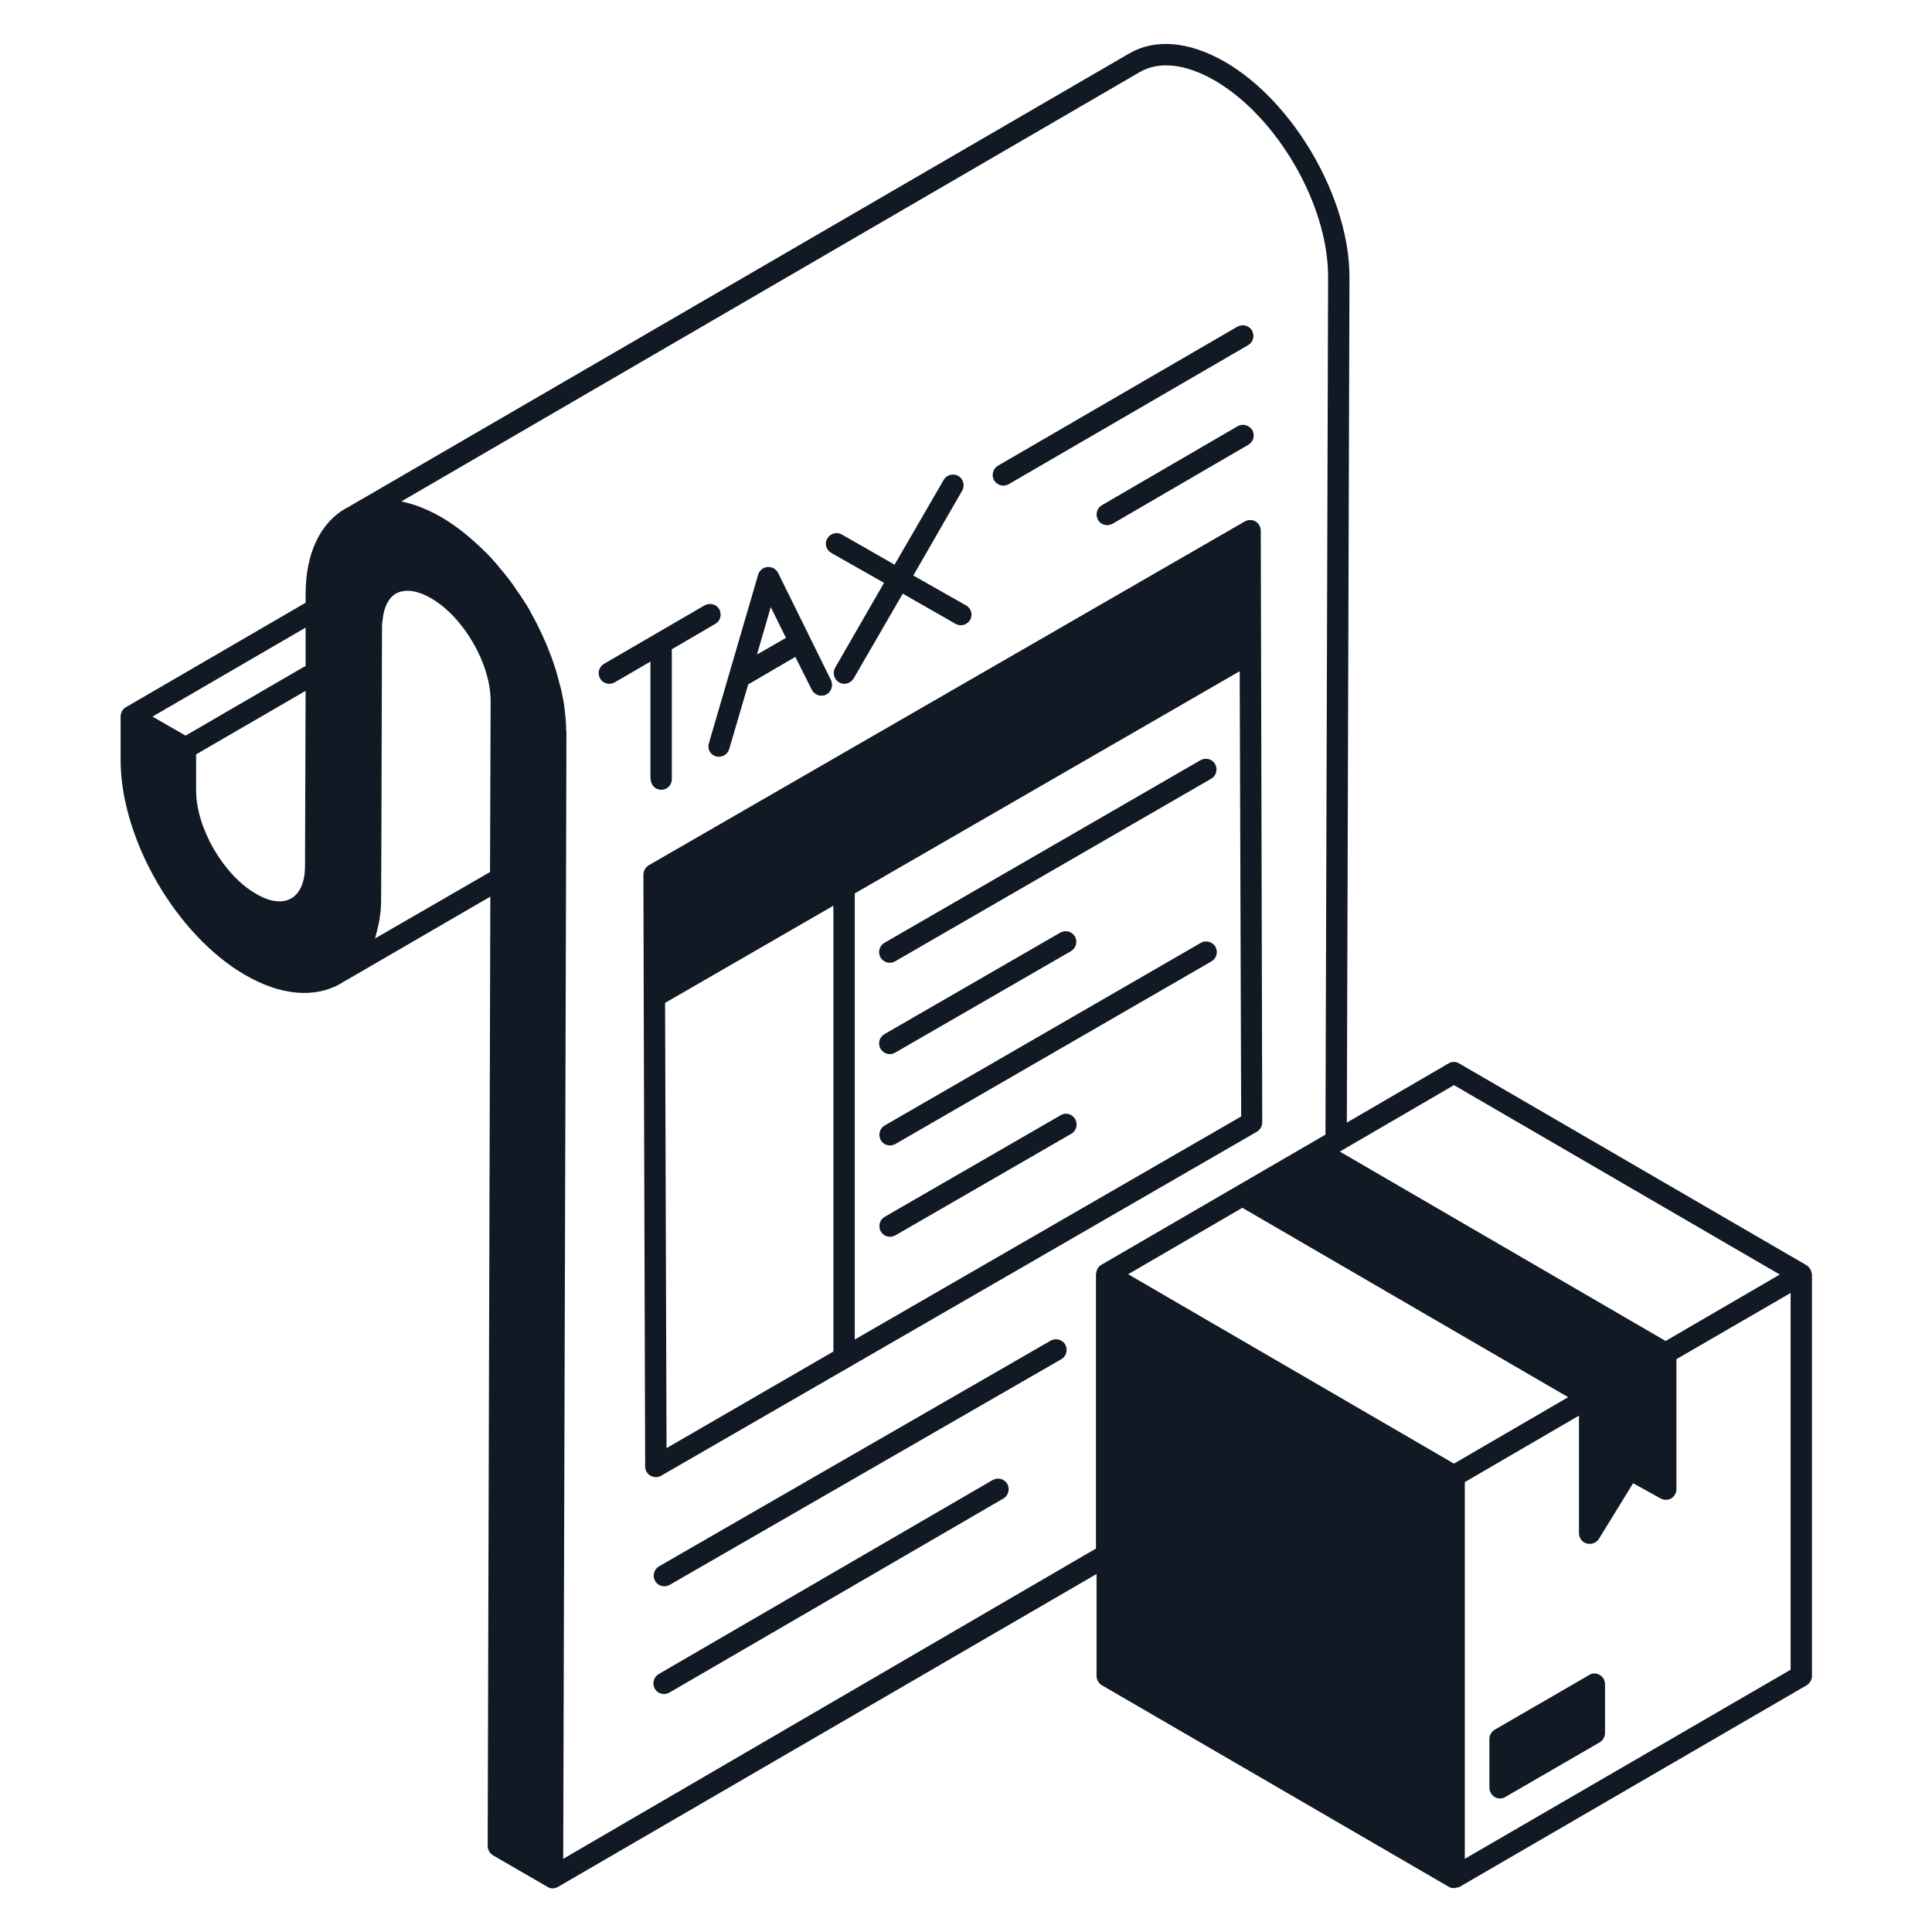 <svg xmlns="http://www.w3.org/2000/svg" xml:space="preserve" id="Layer_1" x="0" y="0" style="enable-background:new 0 0 66 66" version="1.1" viewBox="0 0 66 66">
  <g>
    <path d="m35.89 45.8-13.38 7.71c-.17.1-.23.32-.13.5.07.12.19.18.32.18.06 0 .12-.02.18-.05l13.38-7.71c.17-.1.23-.32.13-.5C36.29 45.76 36.06 45.7 35.89 45.8zM33.91 50.56l-11.41 6.63c-.17.1-.23.32-.13.5.07.12.19.18.32.18.06 0 .12-.02.18-.05l11.41-6.63c.17-.1.23-.32.13-.5C34.31 50.52 34.09 50.46 33.91 50.56zM22.23 26.62c0 .2.16.36.36.36s.36-.16.36-.36v-4.44l1.49-.87c.17-.1.23-.32.13-.5-.1-.17-.32-.23-.5-.13l-3.44 2c-.17.1-.23.32-.13.5.07.12.19.18.32.18.06 0 .12-.02.18-.05l1.22-.71V26.62zM24.46 25.84c.03.01.07.01.1.01.16 0 .3-.1.35-.26l.65-2.21 1.61-.94.56 1.12c.09.18.31.26.49.17.18-.09.25-.31.17-.49l-1.81-3.67c-.07-.13-.2-.21-.36-.2-.15.01-.28.12-.32.26l-1.68 5.75C24.15 25.58 24.26 25.78 24.46 25.84zM26.33 20.74l.52 1.05-.99.57L26.33 20.74zM28.4 18.89l1.8 1.02-1.67 2.9c-.1.17-.04.4.13.5.06.03.12.05.18.05.13 0 .25-.07.32-.18l1.68-2.9 1.8 1.03c.06.03.12.05.18.05.13 0 .25-.07.32-.18.1-.18.04-.4-.14-.5l-1.8-1.02 1.67-2.9c.1-.17.04-.4-.13-.5-.18-.1-.4-.04-.5.13l-1.68 2.9-1.8-1.03c-.18-.1-.4-.04-.5.14C28.16 18.57 28.22 18.79 28.4 18.89zM34.28 16.59c.06 0 .12-.02.18-.05l8.18-4.75c.17-.1.23-.32.13-.5-.1-.17-.32-.23-.5-.13l-8.18 4.75c-.17.1-.23.32-.13.5C34.03 16.52 34.15 16.59 34.28 16.59zM42.28 14.56l-4.64 2.7c-.17.1-.23.32-.13.5.07.12.19.18.32.18.06 0 .12-.02.18-.05l4.64-2.7c.17-.1.23-.32.13-.5C42.67 14.52 42.45 14.46 42.28 14.56zM22.59 50.41l6.43-3.71 13.92-8.04c.11-.07.18-.19.18-.32L43.08 22.3l-.01-4.17c0-.13-.07-.25-.18-.32-.11-.06-.25-.06-.36 0L22.16 29.56c-.11.07-.18.19-.18.32l.01 4.17.05 16.05c0 .13.07.25.18.31.06.03.12.05.18.05C22.47 50.46 22.54 50.45 22.59 50.41zM22.77 49.47l-.05-15.21 5.75-3.32v15.23L22.77 49.47zM29.2 45.76V30.52l13.15-7.59.05 15.21L29.2 45.76z" style="fill:#111925"/>
    <path d="M30.4 32.89c.06 0 .12-.02.18-.05l10.8-6.24c.17-.1.23-.32.13-.5-.1-.17-.32-.23-.5-.13l-10.8 6.24c-.17.1-.23.32-.13.5C30.15 32.82 30.27 32.89 30.4 32.89zM30.4 36.01c.06 0 .12-.02.18-.05l6.01-3.47c.17-.1.23-.32.13-.5-.1-.17-.32-.23-.5-.13l-6.01 3.47c-.17.1-.23.32-.13.5C30.15 35.94 30.27 36.01 30.4 36.01zM41.02 32.21l-10.8 6.24c-.17.1-.23.32-.13.5.07.12.19.18.32.18.06 0 .12-.02.18-.05l10.8-6.24c.17-.1.23-.32.13-.5C41.42 32.17 41.19 32.11 41.02 32.21zM36.23 38.1l-6.01 3.47c-.17.1-.23.32-.13.5.07.12.19.18.32.18.06 0 .12-.02.18-.05l6.01-3.47c.17-.1.23-.32.13-.5C36.62 38.05 36.4 37.99 36.23 38.1z" style="fill:#111925"/>
    <path d="M61.85,43.37c-0.01-0.01-0.02-0.03-0.03-0.04c-0.02-0.04-0.05-0.07-0.09-0.09c-0.01-0.01-0.01-0.02-0.02-0.02
		l-11.86-6.89c-0.11-0.07-0.25-0.07-0.37,0l-3.47,2.02L46.1,9.48c0.01-2.7-1.9-6.01-4.26-7.37c-1.22-0.7-2.38-0.8-3.27-0.28
		L11.85,17.35c-0.01,0-0.02,0.01-0.03,0.01c-0.89,0.51-1.38,1.55-1.38,2.94l0,0.29c0,0,0,0,0,0L4.3,24.16c0,0,0,0,0,0
		c-0.11,0.06-0.18,0.19-0.18,0.32l0,1.46c-0.01,2.71,1.9,6.01,4.26,7.37c1.21,0.7,2.37,0.8,3.26,0.29c0.04-0.02,0.08-0.05,0.12-0.08
		c0.01,0,0.02,0,0.03-0.01l4.96-2.88l-0.09,32.43c0,0.13,0.07,0.25,0.18,0.32l1.85,1.07c0.06,0.04,0.12,0.06,0.19,0.06
		c0.06,0,0.12-0.02,0.18-0.05l18.4-10.69v3.48c0,0.13,0.07,0.25,0.18,0.32l11.86,6.89c0,0,0,0,0,0c0.05,0.03,0.11,0.04,0.16,0.04
		c0.01,0,0.01,0,0.02,0c0,0,0,0,0,0s0,0,0,0c0.02,0,0.03-0.01,0.05-0.01c0.04-0.01,0.09-0.01,0.13-0.03c0,0,0,0,0,0c0,0,0,0,0,0
		l11.86-6.89c0.11-0.07,0.18-0.19,0.18-0.32V43.53C61.89,43.47,61.87,43.42,61.85,43.37z M49.67,37.07l11.13,6.47l-3.9,2.27
		l-11.13-6.47L49.67,37.07z M49.67,50l-11.13-6.47l3.9-2.27l11.13,6.47L49.67,50z M10.42,29.58c0,0.54-0.17,0.94-0.47,1.11
		c-0.31,0.18-0.74,0.12-1.21-0.16c-1.11-0.64-2.04-2.25-2.04-3.52l0-1.24l3.74-2.17L10.42,29.58z M10.44,21.44l0,1.32
		c-0.01,0.01-0.03,0.01-0.04,0.01l-4.06,2.36l-1.13-0.65L10.44,21.44z M12.81,32.06c0-0.01,0-0.02,0.01-0.03
		c0.05-0.17,0.09-0.35,0.13-0.54c0.01-0.06,0.02-0.13,0.03-0.19c0.03-0.2,0.04-0.4,0.04-0.62c0-0.01,0-0.01,0-0.02l0.01-2.33
		l0.02-6.94c0-0.08,0.01-0.14,0.02-0.21c0.04-0.43,0.2-0.75,0.45-0.9l0,0c0.31-0.17,0.73-0.12,1.21,0.16
		c1.11,0.64,2.04,2.25,2.03,3.52l-0.02,5.83L12.81,32.06z M19.24,63.5l0.1-34.58c0,0,0-0.01,0-0.01l0.01-3.88
		c0-0.04-0.01-0.08-0.01-0.12c0-0.16-0.01-0.32-0.03-0.48c-0.01-0.09-0.02-0.19-0.03-0.28c-0.02-0.11-0.03-0.23-0.06-0.34
		c-0.02-0.11-0.04-0.22-0.07-0.33c-0.01-0.03-0.02-0.07-0.03-0.1c-0.07-0.3-0.16-0.6-0.27-0.9c-0.01-0.04-0.03-0.07-0.04-0.11
		c-0.19-0.5-0.42-0.99-0.69-1.47c-0.01-0.02-0.02-0.04-0.03-0.06c-0.08-0.14-0.16-0.27-0.25-0.4c-0.05-0.08-0.11-0.17-0.17-0.25
		c-0.07-0.1-0.13-0.2-0.2-0.29c-0.14-0.19-0.29-0.37-0.44-0.55c-0.01-0.02-0.03-0.03-0.04-0.05v0c0,0-0.01-0.01-0.01-0.01
		c-0.02-0.02-0.04-0.05-0.06-0.07c-0.12-0.14-0.24-0.27-0.37-0.39c-0.04-0.04-0.07-0.07-0.11-0.11c-0.43-0.41-0.88-0.77-1.36-1.05
		c-0.47-0.27-0.93-0.45-1.37-0.54L38.94,2.46c0.66-0.38,1.56-0.28,2.54,0.28c2.15,1.24,3.9,4.26,3.89,6.73l-0.09,29.28
		c0,0,0,0,0,0.01l-0.43,0.25c0,0,0,0,0,0l-2.6,1.51c0,0,0,0,0,0l-4.63,2.69c-0.05,0.03-0.09,0.07-0.12,0.12
		c-0.01,0.01-0.01,0.03-0.02,0.04c-0.02,0.04-0.03,0.08-0.03,0.12c0,0.01-0.01,0.02-0.01,0.03v9.38L19.24,63.5z M50.04,63.5V50.63
		l3.9-2.27v4.02c0,0.16,0.11,0.31,0.27,0.35c0.03,0.01,0.07,0.01,0.1,0.01c0.12,0,0.24-0.06,0.31-0.17l1.17-1.9l0.94,0.52
		c0.11,0.06,0.25,0.06,0.36,0c0.11-0.07,0.18-0.19,0.18-0.31v-4.45l3.9-2.26v12.87L50.04,63.5z" style="fill:#111925"/>
    <path d="M54.65,57.22c-0.11-0.07-0.25-0.07-0.36,0l-3.23,1.87c-0.11,0.07-0.18,0.19-0.18,0.32v1.66
		c0,0.13,0.07,0.25,0.18,0.32c0.06,0.03,0.12,0.05,0.18,0.05c0.06,0,0.13-0.02,0.18-0.05l3.23-1.87c0.11-0.07,0.18-0.19,0.18-0.32
		v-1.66C54.83,57.4,54.76,57.28,54.65,57.22z" style="fill:#111925"/>
  </g>
</svg>
